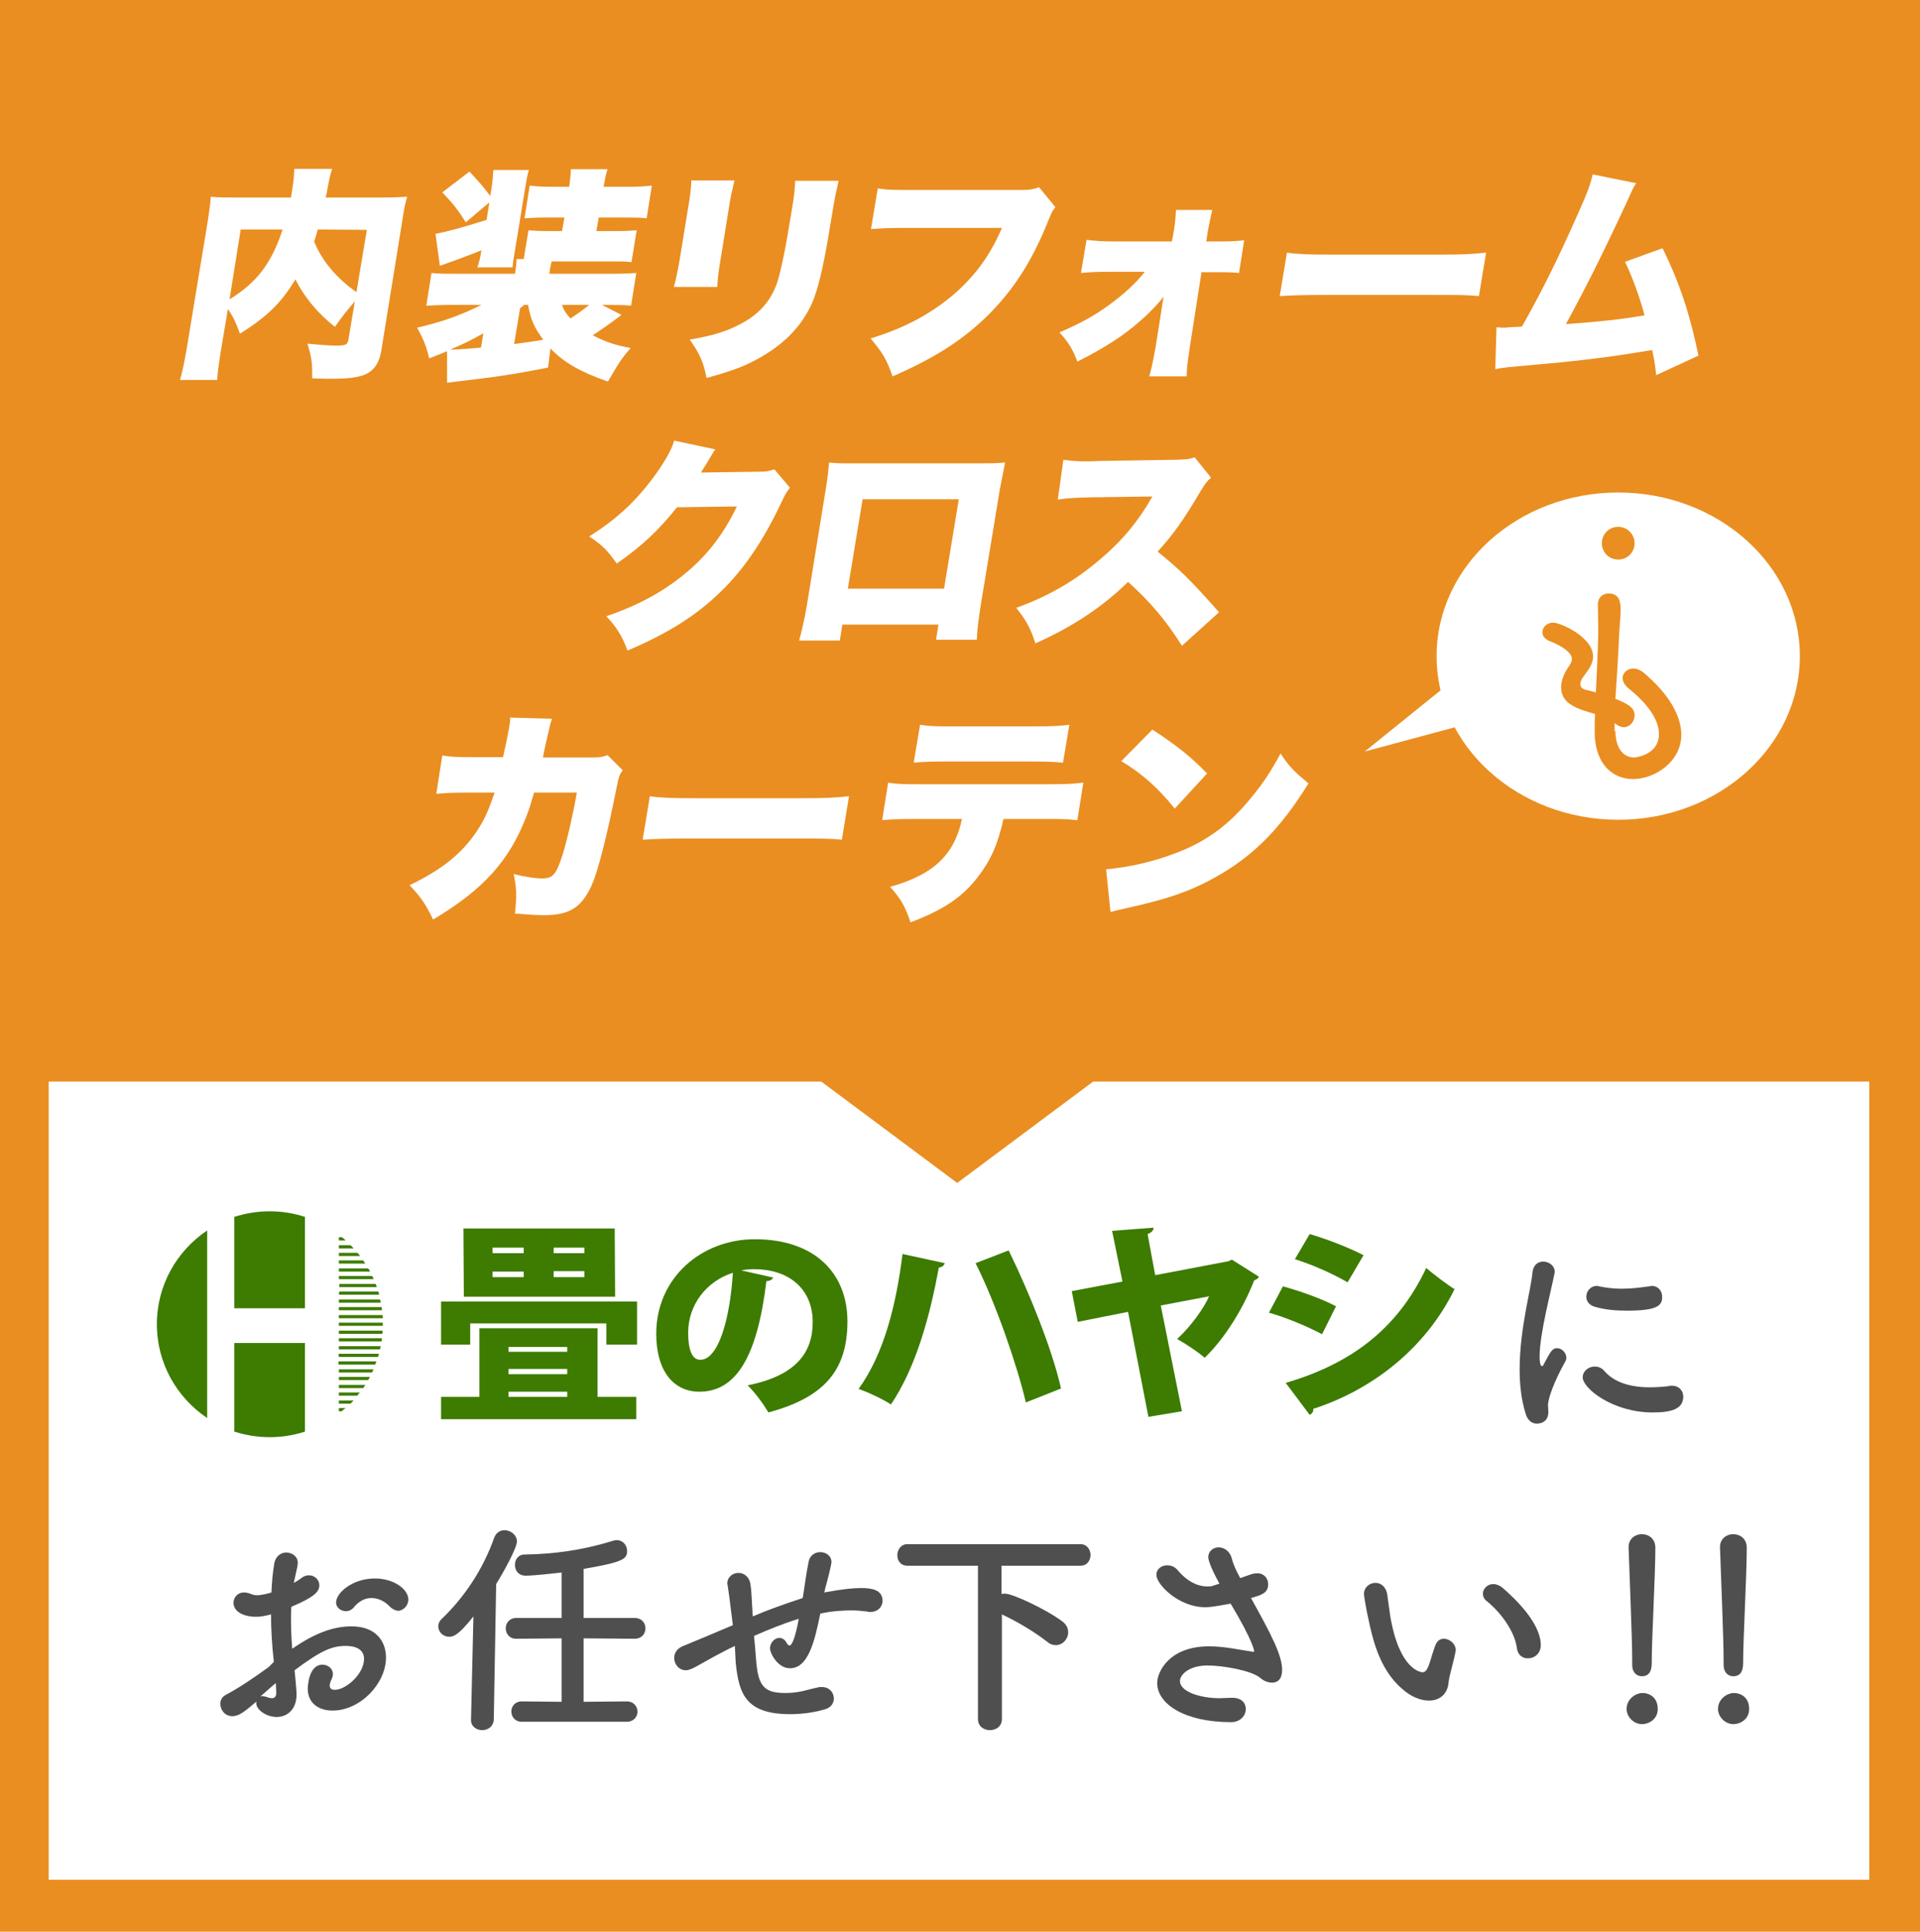 <?xml version="1.0" encoding="utf-8"?>
<!-- Generator: Adobe Illustrator 24.3.0, SVG Export Plug-In . SVG Version: 6.00 Build 0)  -->
<svg version="1.1" id="レイヤー_1" xmlns="http://www.w3.org/2000/svg" xmlns:xlink="http://www.w3.org/1999/xlink" x="0px"
	 y="0px" viewBox="0 0 481 484" style="enable-background:new 0 0 481 484;" xml:space="preserve">
<style type="text/css">
	.st0{fill:#EA8E21;}
	.st1{fill:#FFFFFF;}
	.st2{fill:#4F4F4F;}
	.st3{fill:#3D7C00;}
</style>
<rect class="st0" width="481" height="484"/>
<rect x="12.2" y="271" class="st1" width="456.1" height="200"/>
<polygon class="st0" points="126.8,212.1 126.8,203.6 352.8,203.6 352.8,212.1 239.8,296.4 "/>
<g>
	<g>
		<path class="st2" d="M68.6,416.4c-0.5-4.5-0.7-8.4-0.7-11.9c-1.5,0.4-2.7,0.6-3.7,0.6c-3.4,0-5.7-1.4-5.7-3.5c0-1.3,1-2.6,2.6-2.6
			c0.5,0,1.1,0.1,1.8,0.4c0.5,0.2,0.9,0.3,1.5,0.3c1.2,0,3-0.5,3.6-0.7c0.1-2.4,0.3-4.8,0.7-7.2c0.3-1.9,1.7-2.8,3-2.8
			c1.4,0,2.9,0.9,2.9,2.6c0,0.3-0.1,0.6-0.1,0.9c-0.3,1.4-0.6,2.7-0.9,4.1c0.8-0.4,1.5-0.9,1.9-1.2c0.6-0.5,1.3-0.7,1.9-0.7
			c1.4,0,2.6,1.1,2.6,2.5c0,1.7-1.4,3-7,5.4c-0.1,1-0.1,2.1-0.1,3.1c0,2.3,0.1,4.7,0.3,7.4c5.4-3.7,10-5.6,14.9-5.6
			c6,0,8.6,3.7,8.6,7.8c0,6.5-6.4,13.3-13.4,13.3c-3.4,0-6.2-1.8-6.2-5.5c0-0.2,0.1-6,3.7-6c1.3,0,2.6,0.9,2.6,2.4
			c0,0.5-0.2,1-0.5,1.6c-0.2,0.5-0.3,0.9-0.3,1.2c0,0.8,0.5,1.1,1.3,1.1c2.7,0,7.3-3.9,7.3-7.8c0-1.7-1.2-3.2-4.6-3.2
			c-3.3,0-6,1-12.8,6.1c0.1,0.9,0.5,5.3,0.5,6c0,3.9-2.4,5.7-5,5.7c-2.7,0-5.1-1.9-5.1-3.4c0-0.2,0-0.3,0.1-0.5
			c-3.3,2.8-4.5,3.7-6.1,3.7c-1.9,0-3-1.6-3-3.1c0-0.9,0.4-1.7,1.3-2.2c3.4-1.8,7.1-4.3,10.8-7L68.6,416.4z M69.1,421.7
			c-1,0.8-2.4,2.1-3.9,3.4c0.2-0.1,0.3-0.1,0.5-0.1c0.4,0,0.9,0.1,1.4,0.3c0.3,0.1,0.7,0.2,1,0.2c0.7,0,1.1-0.4,1.1-1.3
			c0-0.1,0-0.2,0-0.3L69.1,421.7z M97.6,402.5c-0.9-1-2.6-2.1-4.5-2.1c-1.5,0-3.1,0.6-4.6,2.5c-0.5,0.5-1.1,0.8-1.8,0.8
			c-1.2,0-2.5-0.8-2.5-2.2c0-2.4,4.1-6,9.7-6c4.8,0,8.4,2.7,8.4,5.3c0,1.5-1.3,2.8-2.6,2.8C99,403.5,98.3,403.2,97.6,402.5z"/>
		<path class="st2" d="M118.6,405c-3.9,5-5.2,5.1-6.1,5.1c-1.5,0-2.7-1.2-2.7-2.6c0-0.7,0.3-1.4,1-2c5.4-5.2,10.2-12.2,13-20.2
			c0.5-1.3,1.5-1.9,2.6-1.9c1.5,0,3.1,1.2,3.1,2.8c0,1.6-3,7.1-5.2,10.7l-0.6,34c-0.1,1.7-1.5,2.6-2.9,2.6s-2.8-0.9-2.8-2.5
			c0-0.1,0-0.1,0-0.1L118.6,405z M130.7,431.4c-1.7,0-2.6-1.3-2.6-2.6c0-1.2,0.9-2.5,2.6-2.5l10,0.1v-15.9l-11.4,0.1
			c-1.7,0-2.6-1.3-2.6-2.6s0.9-2.6,2.6-2.6h11.4V394c-1.8,0.2-6.9,0.8-9,0.8c-1.8,0-2.7-1.3-2.7-2.7c0-1.3,0.8-2.6,2.4-2.6
			c7-0.1,14.3-1,22-3.4c0.4-0.1,0.7-0.2,1.1-0.2c1.6,0,2.6,1.3,2.6,2.7c0,2-0.9,2.8-10.9,4.5v12.3H159c1.8,0,2.7,1.3,2.7,2.6
			c0,1.3-0.9,2.6-2.7,2.6l-12.8-0.1v15.9l10.8-0.1c1.8,0,2.7,1.3,2.7,2.6c0,1.2-0.9,2.5-2.7,2.5L130.7,431.4L130.7,431.4z"/>
		<path class="st2" d="M184.1,412.4c-1,0.5-1.9,0.9-2.6,1.3c-4.7,2.4-6.7,3.8-8.4,4.5c-0.5,0.2-0.9,0.3-1.3,0.3
			c-1.7,0-2.9-1.5-2.9-3.1c0-1.2,0.7-2.4,2.3-3c2-0.8,8.4-3.5,12.4-5.2c-0.9-7.3-1.1-8.7-1.3-9.9c0-0.2-0.1-0.3-0.1-0.5
			c0-1.7,1.4-2.7,2.8-2.7c1.3,0,2.7,0.9,3,2.8c0.3,1.8,0.3,4,0.5,6.6c0,0.5,0,0.9,0.1,1.5c3.7-1.6,8.2-3.2,12.5-4.6
			c0.3-1.7,0.5-3.4,0.7-4.6c0.4-2.4,0.3-2.1,0.8-4.6c0.3-1.5,1.6-2.3,2.9-2.3c1.4,0,2.8,0.9,2.8,2.5c0,0.3-0.3,1.9-1.3,5.6
			c-0.2,0.6-0.3,1.3-0.5,2c5-0.9,7.2-1.1,9.3-1.1c2.5,0,5.3,0.4,5.3,3.2c0,1.4-1.1,2.8-3.1,2.8c-0.2,0-0.5,0-0.7-0.1
			c-1.5-0.2-2.7-0.3-4.1-0.3c-1.4,0-4.6,0.1-7.7,0.8c-1.4,6.9-3,13.7-7.6,13.7c-3.1,0-5-3.8-5-5c0-1.3,1.1-2.6,2.3-2.6
			c0.7,0,1.4,0.3,1.9,1.3c0.2,0.4,0.5,0.6,0.7,0.6c0.6,0,1.5-2.1,2.3-6.7c-3.9,1.2-7.8,2.8-11.2,4.3c0.2,2.1,0.4,4.2,0.5,5.8
			c0.5,6.7,1.9,8.5,7.4,8.5c3.5,0,5.6-0.9,8.1-1.4c0.3-0.1,0.7-0.1,1-0.1c1.9,0,3,1.4,3,2.9c0,1.1-0.7,2.3-2.3,2.7
			c-2.7,0.8-5.8,1.2-8.6,1.2c-11.3,0-12.9-5.2-13.7-13L184.1,412.4z"/>
		<path class="st2" d="M244.9,392.3h-17.6c-1.7,0-2.5-1.3-2.5-2.6c0-1.4,0.9-2.8,2.5-2.8h43.4c1.6,0,2.5,1.4,2.5,2.7
			c0,1.3-0.8,2.7-2.5,2.7h-19.8v7.1c0.3-0.1,0.6-0.1,0.9-0.1c1.8,0,10.1,3.8,14.4,7c1,0.8,1.4,1.7,1.4,2.7c0,1.7-1.4,3.2-3.1,3.2
			c-0.7,0-1.4-0.2-2.1-0.8c-3.5-2.7-7.4-5-11.4-6.9v26.2c0,1.9-1.5,2.8-3,2.8s-3-0.9-3-2.8v-38.4H244.9z"/>
		<path class="st2" d="M305.5,396.8c-2.6-4.7-2.8-6.3-2.8-6.6c0-1.6,1.3-2.5,2.6-2.5s2.8,0.9,3.3,2.8c0.3,1.3,1.1,3.1,2.1,4.9
			c0.9-0.3,1.7-0.6,2.6-0.9c0.6-0.2,1.1-0.3,1.7-0.3c1.7,0,2.7,1.3,2.7,2.7c0,2.2-1.5,2.7-4.3,3.5c5,9,7.8,14.3,7.8,18
			c0,2.3-1.1,3.2-2.5,3.2c-1,0-2.1-0.4-3-1.2c-2.1-1.8-9.2-3.1-13.2-3.1c-4.6,0-6.9,2.3-6.9,3.9c0,2.6,4.9,4.3,10,4.3
			c0.9,0,1.8-0.1,2.7-0.1c0.2,0,0.3,0,0.5,0c2.2,0,3.3,1.3,3.3,2.8c0,1.6-1.3,3.3-3.7,3.3c-11.7,0-18.5-4.6-18.5-9.8
			c0-2.8,3-9.2,13-9.2c3.9,0,7.7,0.9,10.6,1.3c0.2,0,0.4,0.1,0.5,0.1s0.2-0.1,0.2-0.1c0-0.1-0.1-2.3-5.9-12
			c-4.8,0.9-5.6,0.9-6.4,0.9c-6.6,0-12.2-5.7-12.2-8.1c0-1.5,1.3-2.4,2.7-2.4c0.9,0,1.9,0.3,2.7,1.3c2.9,3.4,5.7,4,7.4,4
			c0.4,0,0.8,0,1.1-0.1L305.5,396.8z"/>
		<path class="st2" d="M358,426.1c-2,0-4.5-0.9-6.8-3c-5.8-5-7.4-12.9-8.4-17.5c-0.5-2.2-1.1-5.7-1.1-6.2c0-1.7,1.4-2.8,2.9-2.8
			c1.2,0,2.5,0.8,2.9,2.7c0.3,1.9,0.5,3.8,0.8,5.7c2.3,13.5,7.7,14,8.1,14c0.6,0,1.1-0.5,1.6-1.9s0.9-3.1,1.6-4.9
			c0.5-1.2,1.3-1.6,2.1-1.6c1.5,0,3,1.3,3,2.9c0,0.2-0.1,0.3-0.1,0.5c-0.3,1.9-1.5,5.7-1.7,7.5C362.7,424.4,360.7,426.1,358,426.1z
			 M380,412.9c-0.5-3.9-3.7-8.6-7.5-11.7c-0.7-0.5-1-1.2-1-1.9c0-1.2,1.1-2.4,2.6-2.4c0.7,0,1.6,0.3,2.4,1c2.4,2.1,9.5,8.5,9.5,14.3
			c0,2.1-1.6,3.3-3.1,3.3C381.5,415.6,380.2,414.7,380,412.9z"/>
		<path class="st2" d="M411.4,432c-2.2,0-3.9-1.9-3.9-3.8c0-2.6,2.4-4,3.9-4c2.2,0,3.9,1.4,3.9,4C415.3,430.9,412.9,432,411.4,432z
			 M408.9,417.2c0-0.3,0-0.8,0-1.2c0-5.6-0.6-19.1-0.9-28.2c0-0.1,0-0.1,0-0.2c0-2.1,1.7-3.2,3.3-3.2c1.7,0,3.4,1.1,3.4,3.4
			c0,6.8-0.9,22.8-0.9,28.4c0,1.4,0,3.8-2.5,3.8C410.1,420,408.9,419.1,408.9,417.2L408.9,417.2z"/>
		<path class="st2" d="M434.3,432c-2.2,0-3.9-1.9-3.9-3.8c0-2.6,2.4-4,3.9-4c2.2,0,3.9,1.4,3.9,4C438.2,430.9,435.8,432,434.3,432z
			 M431.8,417.2c0-0.3,0-0.8,0-1.2c0-5.6-0.6-19.1-0.9-28.2c0-0.1,0-0.1,0-0.2c0-2.1,1.7-3.2,3.3-3.2c1.7,0,3.4,1.1,3.4,3.4
			c0,6.8-0.9,22.8-0.9,28.4c0,1.4,0,3.8-2.5,3.8C433,420,431.8,419.1,431.8,417.2L431.8,417.2z"/>
	</g>
</g>
<g>
	<g>
		<g>
			<path class="st3" d="M159.6,326.1v10.8h-7.7v-5.3h-34.1v5.3h-7.3v-10.8H159.6z M149.7,350h9.7v5.6h-48.9V350h9.6v-17.2h29.6
				L149.7,350L149.7,350z M116.1,307.8H154l0.1,17.1h-37.9L116.1,307.8L116.1,307.8z M123.4,314h7.8v-1.4h-7.8V314z M123.4,320h7.8
				v-1.4h-7.8V320z M127.4,337.5v1.2h14.7v-1.2H127.4z M142.1,343h-14.7v1.3h14.7V343z M127.4,350h14.7v-1.3h-14.7V350z
				 M146.4,312.6h-7.7v1.4h7.7V312.6z M146.4,318.5h-7.7v1.5h7.7V318.5z M154,307.7L154,307.7L154,307.7L154,307.7L154,307.7z"/>
			<path class="st3" d="M193.7,320.1c-0.2,0.5-0.9,0.9-1.7,0.9c-2.3,19-7.6,27.7-16.8,27.7c-6.4,0-10.8-5.1-10.8-14.5
				c0-14,11.3-23.7,24.7-23.7c15,0,23.2,8.5,23.2,20.6c0,12.5-6.1,19.1-19.8,22.8c-1.2-2-3-4.6-5.2-6.8c12.1-2.4,16.3-8.2,16.3-15.8
				c0-8.5-6.1-13.3-14.7-13.3c-1.1,0-2.1,0.1-3.2,0.3L193.7,320.1z M183.6,318.9c-6.8,2.2-11.2,8.2-11.2,15c0,3.9,0.8,6.8,3,6.8
				C180,340.8,182.9,330.3,183.6,318.9z"/>
			<path class="st3" d="M236.7,316.5c-0.3,0.6-0.6,1-1.5,1.1c-2.2,11.9-5.6,24.8-12,34.3c-2.3-1.5-5.6-3-8.1-3.9
				c6.3-8.7,9.4-20.9,11-33.8L236.7,316.5z M252.7,313.3c5.4,11.1,11,25.1,13.1,34.6l-8.8,3.5c-2.2-9.4-7.6-25-12.6-34.9
				L252.7,313.3z"/>
			<path class="st3" d="M315.4,319.9c-0.2,0.4-0.6,0.7-1.2,0.9c-2.7,7-7.4,14.6-12.4,19.4c-1.7-1.5-4.9-3.6-6.9-4.7
				c3.7-3.4,6.9-8.1,8-10.7l-12.1,2.3l5.3,26.5l-8.4,1.4l-5.1-26.3l-12.6,2.5l-1.5-7.7l12.7-2.4l-2.6-12.7l10.4-0.8
				c0,0.8-0.7,1.3-1.5,1.6l1.9,10.3l18.4-3.5l0.8-0.4L315.4,319.9z"/>
			<path class="st3" d="M321.4,322.3c4.7,1.3,9.9,3.2,13.3,5l-3.5,7c-3.4-1.8-8.7-4.1-13.3-5.4L321.4,322.3z M322.1,346.5
				c15.9-4.7,27.8-13.1,35.2-28.8c1.6,1.4,5.4,4.3,7.1,5.3c-7.3,14.9-20.6,25.2-35.4,30c0.1,0.5-0.2,1.2-0.9,1.5L322.1,346.5z
				 M328.1,309.2c4.7,1.4,9.8,3.4,13.5,5.3l-4,6.8c-3.8-2.2-8.5-4.3-13.2-5.8L328.1,309.2z"/>
		</g>
		<g>
			<path class="st3" d="M76.4,336.5H58.7v22.2c2.8,0.9,5.8,1.4,8.9,1.4c3.1,0,6-0.5,8.8-1.4V336.5z"/>
			<path class="st3" d="M39.3,331.8c0,9.8,5,18.4,12.6,23.5v-47C44.3,313.4,39.3,322,39.3,331.8z"/>
			<path class="st3" d="M76.4,327.8v-22.9c-2.8-0.9-5.7-1.4-8.8-1.4s-6.1,0.5-8.9,1.4v22.9H76.4z"/>
			<path class="st3" d="M84.9,310.8h1.7c-0.3-0.3-0.6-0.6-1-0.8h-0.7V310.8z"/>
			<path class="st3" d="M84.9,312.8h3.7c-0.3-0.3-0.5-0.6-0.8-0.8h-2.9V312.8z"/>
			<path class="st3" d="M84.9,314.7h5.3c-0.2-0.3-0.4-0.6-0.7-0.8h-4.6V314.7z"/>
			<path class="st3" d="M84.9,316.6h6.6c-0.2-0.3-0.4-0.6-0.5-0.8h-6.1V316.6z"/>
			<path class="st3" d="M84.9,318.6h7.8c-0.1-0.3-0.3-0.6-0.5-0.8h-7.3V318.6z"/>
			<path class="st3" d="M84.9,320.5h8.7c-0.1-0.3-0.2-0.6-0.4-0.8h-8.3V320.5z"/>
			<path class="st3" d="M84.9,322.5h9.5c-0.1-0.3-0.2-0.6-0.3-0.8H85v0.8H84.9z"/>
			<path class="st3" d="M84.9,324.4H95c-0.1-0.3-0.2-0.6-0.2-0.8H85L84.9,324.4L84.9,324.4z"/>
			<path class="st3" d="M84.9,326.4h10.5c-0.1-0.3-0.1-0.6-0.2-0.8H84.9V326.4z"/>
			<path class="st3" d="M84.9,328.3h10.8c0-0.3-0.1-0.6-0.1-0.8H84.9V328.3z"/>
			<path class="st3" d="M84.9,330.3h11c0-0.3,0-0.6-0.1-0.8H84.9V330.3z"/>
			<path class="st3" d="M84.9,332.2h11c0-0.1,0-0.3,0-0.4c0-0.1,0-0.3,0-0.4h-11V332.2z"/>
			<path class="st3" d="M84.9,334.2h10.9c0-0.3,0-0.6,0.1-0.8h-11V334.2z"/>
			<path class="st3" d="M84.9,336.1h10.7c0-0.3,0.1-0.6,0.1-0.8H84.9V336.1z"/>
			<path class="st3" d="M84.9,338.1h10.3c0.1-0.3,0.1-0.6,0.2-0.8H84.9V338.1z"/>
			<path class="st3" d="M84.9,340h9.8c0.1-0.3,0.2-0.6,0.2-0.8H84.8L84.9,340L84.9,340z"/>
			<path class="st3" d="M84.9,341.9H94c0.1-0.3,0.2-0.6,0.3-0.8h-9.5v0.8H84.9z"/>
			<path class="st3" d="M84.9,343.9h8.3c0.1-0.3,0.3-0.6,0.4-0.8h-8.7V343.9z"/>
			<path class="st3" d="M84.9,345.8h7.3c0.2-0.3,0.3-0.5,0.5-0.8h-7.8V345.8z"/>
			<path class="st3" d="M84.9,347.8H91c0.2-0.3,0.4-0.6,0.5-0.8h-6.6V347.8z"/>
			<path class="st3" d="M84.9,349.7h4.6c0.2-0.3,0.4-0.6,0.7-0.8h-5.3V349.7z"/>
			<path class="st3" d="M84.9,351.7h2.9c0.3-0.3,0.5-0.5,0.8-0.8h-3.7V351.7z"/>
			<path class="st3" d="M84.9,353.6h0.7c0.3-0.3,0.6-0.5,1-0.8h-1.7V353.6z"/>
		</g>
	</g>
</g>
<g>
	<g>
		<path class="st2" d="M382.2,354.2c-1.1-3.5-1.5-7.3-1.5-11.1c0-10.2,2.9-20.2,3.2-24.2c0.2-2,1.4-2.8,2.7-2.8c1.4,0,2.9,1,2.9,2.6
			c0,0.1,0,0.3-0.1,0.5c-0.8,4.2-3.7,15-3.7,20.7c0,2.1,0.4,2.4,0.6,2.4c0.1,0,0.3-0.1,0.4-0.4c1.8-3.4,2.2-4.1,3.4-4.1
			s2.3,1.2,2.3,2.4c0,0.3-0.1,0.7-0.3,1c-2.7,4.8-4.3,9.2-4.3,10.9c0,0.5,0.1,1,0.1,1.6c0,2.8-2.2,3-2.9,3
			C383.9,356.7,382.7,356,382.2,354.2z M414,353.9c-9.9,0-17.5-6-17.5-8.8c0-1.5,1.4-2.7,3-2.7c0.9,0,1.8,0.3,2.6,1.3
			c2.4,2.7,6.5,3.9,11.1,3.9c1.6,0,3.2-0.1,4.9-0.3c0.2-0.1,0.5-0.1,0.7-0.1c1.9,0,2.9,1.3,2.9,2.8
			C421.6,352.9,419.1,353.9,414,353.9z M407.5,328.4c-2.5,0-5.2-0.2-7.7-0.9c-1.7-0.4-2.4-1.5-2.4-2.6c0-1.4,1.1-2.7,2.6-2.7
			c0.2,0,0.3,0,0.6,0.1c1.9,0.4,3.8,0.6,5.6,0.6c2.5,0,4.8-0.3,7-0.6c0.2,0,0.3-0.1,0.5-0.1c1.8,0,2.7,1.3,2.7,2.7
			C416.5,327.3,414.8,328.4,407.5,328.4z"/>
	</g>
</g>
<g>
	<g>
		<ellipse class="st1" cx="405.4" cy="164.4" rx="45.5" ry="41"/>
		<polyline class="st1" points="367.3,167.8 341.9,188.3 371.6,180.3 		"/>
	</g>
	<g>
		<g>
			<path class="st0" d="M404.7,183.2c0,4.1,1.9,6.6,4.7,6.6c0.3,0,6.2-0.6,6.2-5.9c0-3-2-6.9-7.6-11.4c-1.1-0.9-1.5-1.9-1.5-2.6
				c0-1.4,1.3-2.4,2.7-2.4c0.7,0,1.6,0.3,2.4,0.9c6.8,5.7,9.6,11.2,9.6,15.7c0,6.8-6.7,11.1-12.1,11.1c-5.2,0-9.6-3.9-9.6-11.8
				c0-0.1,0-0.1,0-0.1c0-1.5,0-3,0.1-4.4c-4.5-1.3-8.5-2.5-8.5-6.7c0-1.7,0.7-3.5,2.1-5.5c0.4-0.6,0.6-1.1,0.6-1.6
				c0-1.4-2.1-3.1-5.4-4.4c-1.4-0.5-2-1.4-2-2.3c0-1.2,1.1-2.4,2.7-2.4c1.8,0,10,3.6,10,8.5c0,1.6-0.9,3-2.1,4.6
				c-0.8,1-1.1,1.7-1.1,2.3c0,0.9,0.7,1.3,1.6,1.5c0.7,0.2,1.5,0.3,2.3,0.6c0.6-12.3,0.6-14.4,0.6-15.9c0-2.4-0.1-4-0.1-6.1
				c0-1.9,1.3-2.8,2.7-2.8c3,0,3,2.7,3,4.2c0,2.1-0.3,4.1-0.4,6.7c-0.2,5.3-0.6,10.4-0.9,15.5c3.3,1.3,4.8,2.3,4.8,4.1
				c0,1.6-1.2,3-2.7,3c-0.7,0-1.4-0.3-2.3-1v2H404.7z"/>
		</g>
		<path class="st0" d="M409.5,136.1c0,2.3-1.8,4.1-4.1,4.1c-2.3,0-4.1-1.8-4.1-4.1c0-2.3,1.8-4.1,4.1-4.1S409.5,133.9,409.5,136.1z"
			/>
	</g>
	<g>
		<g>
			<path class="st1" d="M88.9,75.5c-1.9,2.2-3.2,3.8-5,6.4c-4.3-3.4-7.7-7.5-9.9-11.9c-3.5,5.9-7.4,9.6-13.9,13.6
				c-1.1-3-1.5-3.9-3-6.2l-1.8,10.7c-0.6,3.8-0.8,5.5-0.9,7.1h-9.3c0.6-2.1,1.1-4.5,1.6-7.4l5.4-32.7c0.4-2.6,0.6-4.2,0.7-5.8
				c2.3,0.2,3.8,0.2,7.4,0.2h12.7c0.1-0.8,0.2-1.1,0.3-1.9c0.4-2.5,0.5-4,0.5-5.3h9.5c-0.4,1.4-0.5,1.5-1.2,5.2
				c-0.1,0.6-0.1,0.8-0.4,2h13.2c3.8,0,5.2-0.1,7.2-0.2c-0.5,1.7-0.8,3.2-1.2,5.9L95.5,88c-0.6,3.4-2.2,5.4-5.1,6.2
				c-1.8,0.5-3.9,0.7-7.7,0.7c-1.3,0-1.3,0-4.5-0.1c0.1-3.7-0.2-5.6-1.2-8.7c2.9,0.3,5.7,0.5,7.1,0.5c2.5,0,3-0.2,3.2-1.6L88.9,75.5
				z M57.5,75c6.7-4.1,10.5-8.9,13.3-17.5H60.3L57.5,75z M79.6,57.5c-0.4,1.5-0.5,1.9-0.9,3c1.9,4.8,5.6,9.2,10.6,12.7l2.6-15.6
				L79.6,57.5L79.6,57.5z"/>
			<path class="st1" d="M137.3,92.1c-5.6,1.1-11.3,2.1-15.6,2.6l-8.1,1c-0.5,0.1-0.9,0.1-1.6,0.2V88c-1.2,0.5-1.9,0.8-4.5,1.8
				c-0.6-2.8-1.4-4.8-3-7.7c6.2-1.4,11.1-3.2,16.1-5.7H113c-2.8,0-4.3,0.1-6.2,0.2l1.3-8.2c1.7,0.2,3.4,0.2,6.4,0.2H129l0.1-0.5
				c0.2-1.3,0.3-2.2,0.3-3.2h1.8l1.2-7.2c1.4,0.1,2.3,0.2,4.9,0.2h3.5l0.6-3.4H137c-2.4,0-4.1,0.1-5.6,0.2l1.3-8.2
				c1.6,0.2,3.1,0.3,5.5,0.3h4.4c0.3-2.2,0.4-3.2,0.4-4.4h9.2c-0.4,1.2-0.6,2.2-1,4.4h6.4c2.5,0,3.9-0.1,5.7-0.3l-1.3,8.2
				c-1.6-0.2-2.8-0.2-5.6-0.2H150l-0.6,3.4h4.9c2.6,0,3.7-0.1,5.2-0.2l-1.3,8c-1.3-0.2-2.2-0.2-4.8-0.2h-15.2
				c-0.2,0.8-0.4,1.6-0.5,2.6l-0.1,0.5h15.6c2.9,0,4.6-0.1,6.2-0.2l-1.3,8.2c-1.8-0.2-3.5-0.2-6.2-0.2h-1.1l4.9,2.5
				c-2.6,2-5.2,3.8-7.2,5.1c3.2,1.7,5.7,2.5,9.5,3.2c-2.3,2.6-3.2,4.1-5.7,8.4c-6.9-2.4-11.1-4.8-14.4-8.3L137.3,92.1z M116.7,55.7
				c-1.9-3-3.2-4.7-5.9-7.5l6.8-5.2c2.4,2.5,3.8,4.2,5.2,6.1l0.3-1.7c0.3-1.9,0.4-3.3,0.5-4.8h8.9c-0.4,1.2-0.6,2.5-1,4.9l-2.3,14.1
				c-0.6,3.5-0.7,4.2-0.8,5.4h-8.8c0.5-1.6,0.7-2.3,1-4.3c-1.9,0.8-5.3,2.1-10.4,3.9l-1.1-8c3.1-0.6,6.4-1.5,12.8-3.5l0.7-4.4
				L116.7,55.7z M121.1,83.5c-3,1.7-4.8,2.6-8.3,4.1c0.2,0,0.3,0,0.4,0c1.2,0,5.2-0.3,7.3-0.5L121.1,83.5z M128.8,86.2
				c3-0.4,4.7-0.6,7.3-1.1c-2.2-2.9-3.2-5.1-3.8-8.7h-1c-0.3,0.3-0.5,0.5-1,0.8L128.8,86.2z M140.8,76.4c0.5,1.5,1,2.1,2.1,3.4
				c1.7-1.1,2.8-1.9,4.7-3.4H140.8z"/>
			<path class="st1" d="M184,45.2c-0.6,2.6-0.9,3.6-1.5,7.5l-1.8,11.2c-0.7,4-0.9,5.8-1,8h-10.9c0.6-2,1-4,1.7-8.2l1.8-11.1
				c0.6-3.4,0.8-5,0.9-7.4H184z M210.1,45.2c-0.7,3.2-0.9,4-1.5,7.6l-1.1,6.6c-1.3,7.7-2.6,13.1-4,16.4c-2.7,6.1-7.3,10.7-14,14.3
				c-3.5,1.9-6.7,3-12.5,4.6c-0.7-3.8-1.7-6.1-4.2-9.6c5.6-1,8.6-1.9,11.7-3.4c5.4-2.6,8.5-6,10.2-10.9c0.7-2.1,1.8-7,2.6-11.9
				l1-5.9c0.7-4.1,0.8-5.3,0.9-7.7h10.9V45.2z"/>
			<path class="st1" d="M264.4,51.9c-0.8,1-0.9,1.2-1.7,3.2c-4.2,10.5-8.8,17.5-15.2,23.9c-6.3,6.2-13.3,10.7-23.9,15.3
				c-1.5-4.3-2.4-5.8-5.5-9.5c8.5-2.6,15-6.1,20.8-11c5.5-4.8,9.2-9.9,12.1-16.7h-23.3c-5.5,0-6.5,0.1-9.5,0.3l1.7-10.2
				c2.4,0.4,4,0.4,9.5,0.4h26.7c1.9,0,2.9-0.2,4.2-0.7L264.4,51.9z"/>
			<path class="st1" d="M278,68.1c-3.4,0-5.1,0.1-7.2,0.3l1.4-8.3c2.6,0.3,3.9,0.4,7.1,0.4h14.3l0.5-2.8c0.3-2,0.4-3.2,0.5-5.1h9.1
				c-0.3,1.4-0.7,3.1-1,4.7c0,0.1,0,0.3-0.1,0.5l-0.4,2.7h3.3c3.3,0,4.4-0.1,6.2-0.3l-1.3,8.2c-1.8-0.2-3.2-0.2-6.1-0.2H301
				l-2.9,18.6c-0.7,4.8-0.8,5.5-0.8,7.5h-9.4c0.5-1.7,0.9-3.4,1.4-6.3c0.1-0.3,0.1-0.7,0.2-1l2-12.7c-0.8,1.2-3.2,3.8-5.4,5.7
				c-4.5,4.1-9.3,7.1-16.2,10.6c-1.2-3.2-2.4-5.1-4.5-7.3c5.3-2.3,8.8-4.2,12.6-7c3.8-2.8,6.5-5.3,8.8-8.2H278z"/>
			<path class="st1" d="M322.4,63.3c2.6,0.4,5.6,0.5,11.4,0.5h26.9c5.6,0,7.8-0.1,11.6-0.5l-1.8,10.9c-2.7-0.3-5.1-0.3-11.5-0.3
				h-26.8c-6.3,0-8.2,0.1-11.6,0.3L322.4,63.3z"/>
			<path class="st1" d="M409.9,45.9c-0.8,1.2-0.9,1.5-2.1,4.2c-6.8,14.6-10.4,21.7-15.5,31.1c7.4-0.5,14.2-1.2,19.7-2.2
				c-1.3-4.8-3.1-9.7-4.9-13.4l9.4-3.4c4.3,8.7,6.9,16.7,9,26.9L414.9,94c-0.3-2.6-0.3-3.1-1-6.3c-8.3,1.4-14.1,2.2-23,3.1L377.8,92
				c-1.4,0.2-1.8,0.2-3.2,0.5l0.3-10.5c1.1,0.1,1.5,0.1,1.8,0.1s0.8,0,1.4-0.1l1.8-0.1c0.7,0,0.8,0,1.4-0.1
				c5.2-9.2,9.4-17.8,13.9-28c2.4-5.3,3.2-7.5,3.8-10.1L409.9,45.9z"/>
			<path class="st1" d="M179.2,112.6c-0.4,0.5-0.5,0.7-0.9,1.4c-0.1,0.2-0.3,0.5-0.5,0.8c-0.3,0.6-0.6,1-0.7,1.2
				c-1,1.6-1,1.6-1.5,2.4l14.1-0.2c2.2,0,2.8-0.1,4.3-0.6l3.9,4.6c-0.9,1.1-1.1,1.5-2.3,4c-4.4,9.3-9.4,16.7-15.3,22.3
				c-6.1,5.9-13.2,10.3-23.1,14.5c-1.3-3.6-2.7-5.8-5.3-8.6c8.5-2.9,14.9-6.5,20.7-11.5c4.9-4.2,8.9-9.5,12-16l-15,0.2
				c-4.6,5.8-9,9.9-15.1,14.1c-2.3-3.3-3.5-4.5-6.9-6.8c7.7-4.8,12.9-10,17.8-17.2c1.9-2.9,2.9-4.8,3.5-6.8L179.2,112.6z"/>
			<path class="st1" d="M211,156.6l-0.6,3.9h-10.2c0.8-3.1,1.3-5,2-9.2l4.7-28.9c0.4-2.4,0.6-4.2,0.8-6.5c1.9,0.2,3.1,0.2,6.8,0.2
				h30.3c3.5,0,4.3,0,7-0.2c-0.4,2-0.8,4-1.3,6.6l-4.7,28.5c-0.7,4.3-1,7-1.1,9.3h-10.2l0.6-3.8H211V156.6z M240.2,125.1h-24.1
				l-3.7,22.4h24.1L240.2,125.1z"/>
			<path class="st1" d="M296.1,161.8c-3.9-6.2-8-11.1-13.5-16c-6.3,6.2-13.8,11.2-23.2,15.4c-1.3-3.9-2.2-5.6-4.8-8.9
				c7.8-2.8,14.2-6.5,20.1-11.4c6.1-5,10.3-10,14-16.5l-14.7,0.2c-4.9,0.1-6.7,0.2-9,0.6l1.4-10c2.1,0.3,3.6,0.4,5.8,0.4
				c0.5,0,1.5,0,3.2-0.1l19.3-0.3c2.7-0.1,3-0.1,4.6-0.6l4.1,5.1c-1,0.8-1.4,1.4-2.6,3.3c-4.1,7-6.9,11-10.8,15.2
				c6,4.9,8,6.9,15.4,15.2L296.1,161.8z"/>
			<path class="st1" d="M126,189.8c0.5-2.2,1.2-5.5,1.5-7.2c0.2-1.2,0.3-1.6,0.3-2.8l10.5,0.3c-0.5,1.3-0.5,1.5-1.7,6.8
				c-0.3,1.5-0.3,1.5-0.6,2.9h12.3c1.9,0,2.5-0.1,3.9-0.6l3.8,3.8c-0.8,1.1-1,1.6-1.5,4.2c-2.4,12-4.7,21.4-6.5,25.1
				c-2.5,5.2-5.5,7-11.7,7c-2.2,0-3-0.1-7.3-0.4c0.5-4.5,0.4-6.4-0.3-9.9c2.7,0.7,5.4,1.1,7.1,1.1c2.7,0,3.5-0.9,5.1-5.8
				c1.2-3.8,2.8-10.9,3.6-15.7h-10.7c-1.1,3.7-1.1,3.7-1.8,5.6c-4.3,11.4-10.9,18.7-23.5,26.2c-1.9-4-3.3-5.9-5.9-8.6
				c8.1-3.9,13.1-7.9,16.9-13.6c1.9-2.9,2.8-4.9,4.4-9.6h-7c-3.8,0-5,0.1-7.6,0.3l1.5-9.6c2.7,0.4,3.8,0.4,7.7,0.4h7.5V189.8z"/>
			<path class="st1" d="M162.8,199.5c2.6,0.4,5.6,0.5,11.4,0.5h26.9c5.6,0,7.8-0.1,11.6-0.5l-1.8,10.9c-2.7-0.3-5.1-0.3-11.5-0.3
				h-26.8c-6.3,0-8.2,0.1-11.6,0.3L162.8,199.5z"/>
			<path class="st1" d="M251.4,205.2c-1.5,6.6-3.2,10.3-6.4,14.5c-3.9,5.1-8.7,8.3-16.9,11.4c-1.4-4.1-2.3-5.7-5.1-8.9
				c10.8-3,16.1-8,18-17h-11.5c-4.7,0-6.3,0.1-8.5,0.3l1.5-9.4c2.4,0.4,3.9,0.4,8.6,0.4h31.3c5,0,6.4-0.1,9-0.4l-1.5,9.4
				c-3.2-0.3-3.7-0.3-8.7-0.3H251.4z M230.5,181.6c2.5,0.4,3.8,0.4,8.6,0.4h19.7c5.2,0,6.5-0.1,9.1-0.4l-1.6,9.5
				c-2.2-0.2-3-0.3-8.8-0.3h-20c-4.9,0-6.4,0.1-8.6,0.3L230.5,181.6z"/>
			<path class="st1" d="M277.1,217.8c5.8-0.5,11.9-1.9,17.6-4.1c7.6-2.9,13.3-7.1,18.8-13.9c3-3.6,5-6.7,7.3-11
				c2.2,3.3,3.3,4.4,7,7.5c-6.9,11.1-13.4,17.7-22.1,22.8c-6.7,3.9-12.4,6-23.3,8.4c-2.3,0.5-2.6,0.6-4.2,1L277.1,217.8z
				 M288.7,182.8c6.4,4.2,9.6,6.8,13.7,11l-8.1,8.8c-4.1-5.1-8.2-8.8-13.4-11.9L288.7,182.8z"/>
		</g>
	</g>
</g>
</svg>
